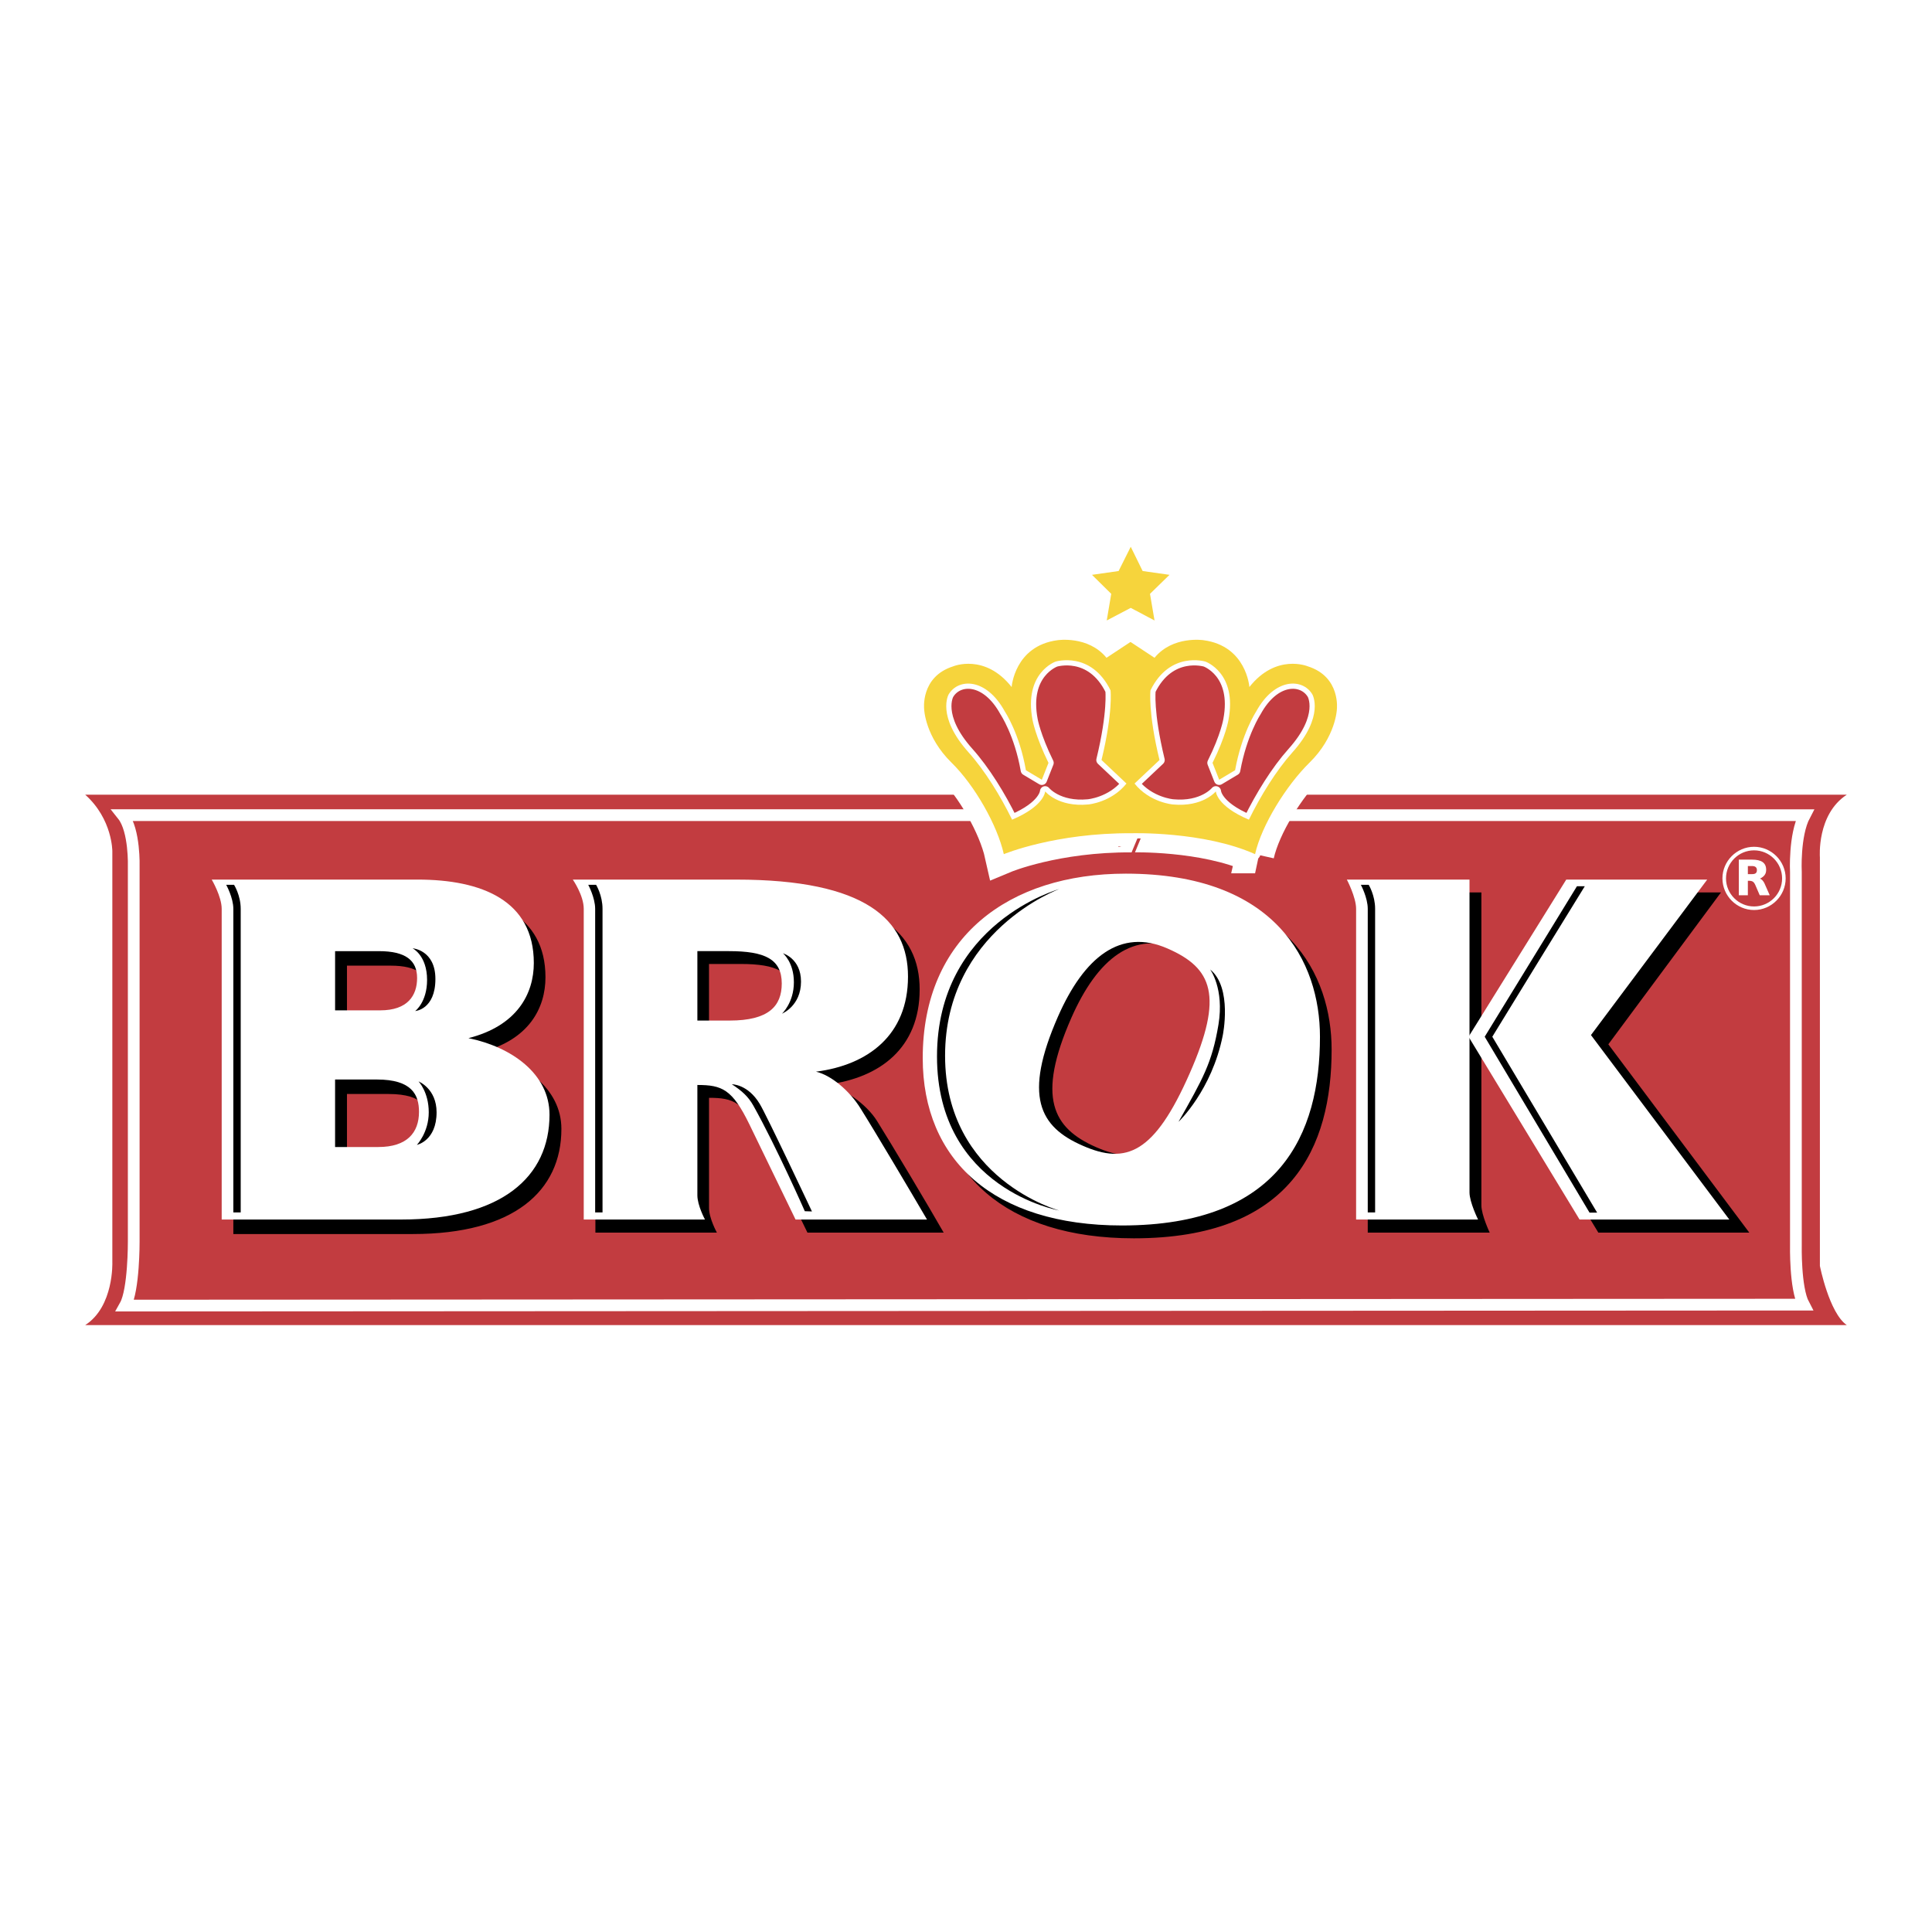 <?xml version="1.0" encoding="UTF-8"?> <svg xmlns="http://www.w3.org/2000/svg" width="2500" height="2500" viewBox="0 0 192.756 192.756"><path fill-rule="evenodd" clip-rule="evenodd" fill="#fff" d="M0 0h192.756v192.756H0V0z"></path><path d="M184.252 132.203c-1.755-1.21-2.681-5.905-2.681-5.905V85.527s-.331-4.269 2.681-6.238H8.504c2.728 2.443 2.704 5.645 2.704 5.645v41.008s.166 4.411-2.704 6.261h175.748z" fill-rule="evenodd" clip-rule="evenodd" fill="#c23c40"></path><path d="M179.959 130.163c-.878-1.66-.782-5.952-.782-5.952v-37.19s-.189-3.676.877-5.692H12.251c1.209 1.518 1.091 5.146 1.091 5.146v37.402s.024 4.815-.854 6.381l167.471-.095z" fill-rule="evenodd" clip-rule="evenodd" fill="#c23c40"></path><path d="M125.219 85.219c.641-2.87 3.107-6.854 5.432-9.131 2.633-2.585 2.728-5.313 2.728-5.313s.403-3.249-2.894-4.293c0 0-3.154-1.328-5.835 2.064 0 0-.284-4.103-4.577-4.673 0 0-3.06-.474-4.886 1.755l-2.372-1.565h-.048l-2.371 1.565c-1.826-2.229-4.887-1.755-4.887-1.755-4.292.57-4.577 4.673-4.577 4.673-2.68-3.392-5.834-2.064-5.834-2.064-3.296 1.044-2.894 4.293-2.894 4.293s.095 2.728 2.728 5.313c2.325 2.277 4.578 6.261 5.218 9.131 0 0 5.123-2.135 12.76-2.087-.001-.001 7.162-.214 12.309 2.087zm-20.943-6.262s-.048 1.447-3.297 2.823c-1.162-2.372-2.728-4.91-4.341-6.712-3.249-3.628-1.992-5.787-1.992-5.787.949-1.613 3.747-1.708 5.621 1.731 0 0 1.447 2.158 2.087 5.834l1.59.949.664-1.684c-1.305-2.657-1.59-4.27-1.59-4.27-.901-4.72 2.301-5.834 2.301-5.834s3.534-1.091 5.479 2.87c0 0 .262 2.159-.9 6.95l2.49 2.348c-1.519 1.897-3.818 2.087-3.818 2.087-3.013.284-4.294-1.305-4.294-1.305zm24.666-3.89c-1.612 1.803-3.178 4.341-4.34 6.712-3.25-1.375-3.297-2.823-3.297-2.823s-1.281 1.589-4.293 1.305c0 0-2.301-.189-3.818-2.087l2.49-2.348c-1.162-4.791-.901-6.95-.901-6.95 1.944-3.961 5.479-2.87 5.479-2.87s3.202 1.115 2.301 5.834c0 0-.261 1.613-1.589 4.27l.664 1.684 1.589-.949c.664-3.676 2.087-5.834 2.087-5.834 1.874-3.439 4.673-3.344 5.621-1.731 0 0 1.256 2.159-1.993 5.787z" fill="none" stroke="#fff" stroke-width="3.82" stroke-miterlimit="2.613"></path><path d="M179.959 130.163c-.878-1.66-.782-5.952-.782-5.952v-37.19s-.189-3.676.877-5.692H12.251c1.209 1.518 1.091 5.146 1.091 5.146v37.402s.024 4.815-.854 6.381l167.471-.095z" fill="none" stroke="#fff" stroke-width="1.17" stroke-miterlimit="2.613"></path><path d="M80.559 122.978l-4.625-9.511c-1.708-3.511-2.728-3.938-5.194-3.938v11.005c0 1.02.783 2.443.783 2.443h-12.12v-31c0-1.352-1.067-2.941-1.067-2.941h16.271c12.973 0 17.147 4.032 17.147 9.677 0 5.858-3.984 8.823-9.179 9.487 1.518.355 3.866 1.921 4.934 3.652 1.446 2.301 5.194 8.586 6.641 11.124H80.559v.002zm-9.82-26.802v6.926h3.226c3.866 0 5.194-1.423 5.194-3.7 0-2.442-1.708-3.226-5.242-3.226h-3.178zM93.247 106.85c0-12.072 8.609-18.405 20.255-18.405 14.989 0 19.354 8.823 19.354 16.271 0 9.724-3.985 18.831-19.733 18.831-12.808-.001-19.876-6.523-19.876-16.697zm26.777.379c3.392-7.756 2.254-10.507-2.205-12.451-4.696-2.064-8.325.854-10.935 6.782-3.486 7.946-1.85 10.982 2.443 12.879 4.389 1.921 7.188.759 10.697-7.21zM160.464 104.192l14.063 18.785h-15.061l-11.076-18.263 9.274-15.678h14.04l-11.24 15.156zm-24.003 18.786v-31c0-1.186-.901-2.941-.901-2.941h12.238v31.212c0 .973.83 2.729.83 2.729h-12.167zM41.187 123.12H23.28v-31c0-1.233-.996-2.941-.996-2.941h20.563c6.38 0 11.574 2.087 11.574 8.325 0 3.059-1.637 6.285-6.522 7.494 4.317.878 8.111 3.558 8.111 7.637 0 6.191-4.743 10.485-14.823 10.485zm-6.57-26.777v5.882H39.1c2.728 0 3.676-1.447 3.676-3.202s-1.138-2.68-3.794-2.68h-4.365zm4.174 12.806h-4.174v6.713h4.293c2.846 0 4.056-1.424 4.056-3.511 0-1.707-.688-3.202-4.175-3.202z" fill-rule="evenodd" clip-rule="evenodd"></path><path d="M81.412 106.921c5.194-.665 9.179-3.653 9.179-9.488 0-5.644-4.174-9.676-17.147-9.676H57.149s1.091 1.565 1.091 2.917v30.999h12.096s-.759-1.399-.759-2.42v-11.005c2.467 0 3.486.427 5.194 3.938l4.601 9.487h13.116c-1.47-2.514-5.194-8.8-6.641-11.1-1.091-1.756-2.917-3.297-4.435-3.652zm-8.609-5.1h-3.226v-6.926h3.154c3.558 0 5.265.783 5.265 3.226.001 2.276-1.327 3.7-5.193 3.7zM112.316 87.164c-11.646 0-20.255 6.333-20.255 18.405 0 10.175 7.092 16.697 19.875 16.697 15.772 0 19.757-9.107 19.757-18.832 0-7.448-4.363-16.27-19.377-16.27zM108 114.296c-4.293-1.873-5.93-4.933-2.443-12.878 2.609-5.93 6.237-8.847 10.934-6.783 4.459 1.944 5.622 4.696 2.206 12.452-3.51 7.969-6.309 9.154-10.697 7.209zM146.612 87.756h-12.238s.925 1.755.925 2.917v30.999h12.167s-.854-1.731-.854-2.704V87.756z" fill-rule="evenodd" clip-rule="evenodd" fill="#fff"></path><path fill-rule="evenodd" clip-rule="evenodd" fill="#fff" d="M158.731 103.268l11.599-15.512h-14.064l-9.749 15.678 11.076 18.239h14.942l-13.804-18.405zM46.737 103.576c4.862-1.233 6.522-4.436 6.522-7.495 0-6.237-5.194-8.325-11.598-8.325H21.122s.996 1.684.996 2.917v30.999h17.906c10.057 0 14.8-4.27 14.8-10.46.001-4.078-3.794-6.758-8.087-7.636zm-13.306-8.68h4.364c2.681 0 3.819.925 3.819 2.68 0 1.756-.949 3.227-3.676 3.227h-4.506v-5.907h-.001zm4.317 19.542h-4.317v-6.735h4.174c3.487 0 4.198 1.518 4.198 3.226.001 2.087-1.209 3.509-4.055 3.509z"></path><path d="M135.773 88.278h.782s.641 1.043.641 2.396v30.287h-.735V90.674c0-1.115-.688-2.396-.688-2.396zM58.69 88.278h.783s.641 1.043.641 2.396v30.287h-.735V90.674c-.001-1.115-.689-2.396-.689-2.396zM105.675 88.705s-12.19 3.392-12.19 16.697c0 13.234 12.19 15.369 12.19 15.369s-11.384-3.083-11.384-15.44c0-12.452 11.384-16.626 11.384-16.626zM78.115 95.109s1.091.877 1.091 2.894c0 2.039-1.186 3.13-1.186 3.13s1.897-.759 1.897-3.201c.001-2.301-1.802-2.823-1.802-2.823zM73.016 108.177c1.02.665 1.637 1.234 2.135 2.111 2.324 4.15 5.146 10.555 5.146 10.555l.711.023s-4.577-9.725-5.218-10.744c-1.185-1.969-2.774-1.945-2.774-1.945zM22.568 88.278h.783s.664 1.043.664 2.396v30.287h-.735V90.674c0-1.115-.712-2.396-.712-2.396zM41.163 94.611s1.447.711 1.447 3.155c0 2.229-1.187 3.106-1.187 3.106s2.017-.142 2.017-3.201c0-2.894-2.277-3.06-2.277-3.06zM41.756 107.893s1.02 1.044 1.02 3.083c0 2.017-1.186 3.25-1.186 3.25s1.968-.403 1.968-3.25c.001-2.372-1.802-3.083-1.802-3.083zM158.115 88.421c-.498.806-7.803 12.665-9.227 15.013l10.46 17.551h-.759l-10.46-17.551s8.775-14.302 9.203-15.013h.783zM120.736 96.722s1.423 1.897.83 5.503c-.641 3.842-1.565 5.407-3.984 9.7 0 0 3.32-3.131 4.411-8.609 0-.001.996-4.768-1.257-6.594z" fill-rule="evenodd" clip-rule="evenodd"></path><path d="M101.003 83.653s-4.056-6.997-6.262-9.605c0 0-3.818-6.665 1.708-6.665 0 0 3.747.356 4.886 2.704 0 0 2.063-7.661 7.21-4.744l4.27 1.565 4.459-1.636s5.075-2.134 6.428 3.534l1.778.64s3.036-4.316 6.309-.925c0 0 2.254 2.419-2.703 7.945 0-.023-4.009 4.08-4.15 7.613-.001.001-11.695-5.311-23.933-.426z" fill-rule="evenodd" clip-rule="evenodd" fill="#c23c40"></path><path d="M125.219 85.219c.641-2.87 3.107-6.854 5.432-9.131 2.633-2.585 2.728-5.313 2.728-5.313s.403-3.249-2.894-4.293c0 0-3.154-1.328-5.835 2.064 0 0-.284-4.103-4.577-4.673 0 0-3.06-.474-4.886 1.755l-2.372-1.565h-.048l-2.371 1.565c-1.826-2.229-4.887-1.755-4.887-1.755-4.292.57-4.577 4.673-4.577 4.673-2.68-3.392-5.834-2.064-5.834-2.064-3.296 1.044-2.894 4.293-2.894 4.293s.095 2.728 2.728 5.313c2.325 2.277 4.578 6.261 5.218 9.131 0 0 5.123-2.135 12.76-2.087-.001-.001 7.162-.214 12.309 2.087zm-20.943-6.262s-.048 1.447-3.297 2.823c-1.162-2.372-2.728-4.91-4.341-6.712-3.249-3.628-1.992-5.787-1.992-5.787.949-1.613 3.747-1.708 5.621 1.731 0 0 1.447 2.158 2.087 5.834l1.59.949.664-1.684c-1.305-2.657-1.59-4.27-1.59-4.27-.901-4.72 2.301-5.834 2.301-5.834s3.534-1.091 5.479 2.87c0 0 .262 2.159-.9 6.95l2.49 2.348c-1.519 1.897-3.818 2.087-3.818 2.087-3.013.284-4.294-1.305-4.294-1.305zm24.666-3.89c-1.612 1.803-3.178 4.341-4.34 6.712-3.25-1.375-3.297-2.823-3.297-2.823s-1.281 1.589-4.293 1.305c0 0-2.301-.189-3.818-2.087l2.49-2.348c-1.162-4.791-.901-6.95-.901-6.95 1.944-3.961 5.479-2.87 5.479-2.87s3.202 1.115 2.301 5.834c0 0-.261 1.613-1.589 4.27l.664 1.684 1.589-.949c.664-3.676 2.087-5.834 2.087-5.834 1.874-3.439 4.673-3.344 5.621-1.731 0 0 1.256 2.159-1.993 5.787z" fill-rule="evenodd" clip-rule="evenodd" fill="#f6d43c"></path><path d="M125.219 85.219c.641-2.87 3.107-6.854 5.432-9.131 2.633-2.585 2.728-5.313 2.728-5.313s.403-3.249-2.894-4.293c0 0-3.154-1.328-5.835 2.064 0 0-.284-4.103-4.577-4.673 0 0-3.06-.474-4.886 1.755l-2.372-1.565h-.048l-2.371 1.565c-1.826-2.229-4.887-1.755-4.887-1.755-4.292.57-4.577 4.673-4.577 4.673-2.68-3.392-5.834-2.064-5.834-2.064-3.296 1.044-2.894 4.293-2.894 4.293s.095 2.728 2.728 5.313c2.325 2.277 4.578 6.261 5.218 9.131 0 0 5.123-2.135 12.76-2.087-.001-.001 7.162-.214 12.309 2.087zm-20.943-6.262s-.048 1.447-3.297 2.823c-1.162-2.372-2.728-4.91-4.341-6.712-3.249-3.628-1.992-5.787-1.992-5.787.949-1.613 3.747-1.708 5.621 1.731 0 0 1.447 2.158 2.087 5.834l1.59.949.664-1.684c-1.305-2.657-1.59-4.27-1.59-4.27-.901-4.72 2.301-5.834 2.301-5.834s3.534-1.091 5.479 2.87c0 0 .262 2.159-.9 6.95l2.49 2.348c-1.519 1.897-3.818 2.087-3.818 2.087-3.013.284-4.294-1.305-4.294-1.305zm24.666-3.89c-1.612 1.803-3.178 4.341-4.34 6.712-3.25-1.375-3.297-2.823-3.297-2.823s-1.281 1.589-4.293 1.305c0 0-2.301-.189-3.818-2.087l2.49-2.348c-1.162-4.791-.901-6.95-.901-6.95 1.944-3.961 5.479-2.87 5.479-2.87s3.202 1.115 2.301 5.834c0 0-.261 1.613-1.589 4.27l.664 1.684 1.589-.949c.664-3.676 2.087-5.834 2.087-5.834 1.874-3.439 4.673-3.344 5.621-1.731 0 0 1.256 2.159-1.993 5.787z" fill-rule="evenodd" clip-rule="evenodd" fill="#f6d43c" stroke="#fff" stroke-width="1.04" stroke-linecap="round" stroke-linejoin="round" stroke-miterlimit="2.613"></path><path d="M125.219 85.219c.641-2.87 3.107-6.854 5.432-9.131 2.633-2.585 2.728-5.313 2.728-5.313s.403-3.249-2.894-4.293c0 0-3.154-1.328-5.835 2.064 0 0-.284-4.103-4.577-4.673 0 0-3.06-.474-4.886 1.755l-2.372-1.565h-.048l-2.371 1.565c-1.826-2.229-4.887-1.755-4.887-1.755-4.292.57-4.577 4.673-4.577 4.673-2.68-3.392-5.834-2.064-5.834-2.064-3.296 1.044-2.894 4.293-2.894 4.293s.095 2.728 2.728 5.313c2.325 2.277 4.578 6.261 5.218 9.131 0 0 5.123-2.135 12.76-2.087-.001-.001 7.162-.214 12.309 2.087zm-20.943-6.262s-.048 1.447-3.297 2.823c-1.162-2.372-2.728-4.91-4.341-6.712-3.249-3.628-1.992-5.787-1.992-5.787.949-1.613 3.747-1.708 5.621 1.731 0 0 1.447 2.158 2.087 5.834l1.59.949.664-1.684c-1.305-2.657-1.59-4.27-1.59-4.27-.901-4.72 2.301-5.834 2.301-5.834s3.534-1.091 5.479 2.87c0 0 .262 2.159-.9 6.95l2.49 2.348c-1.519 1.897-3.818 2.087-3.818 2.087-3.013.284-4.294-1.305-4.294-1.305zm24.666-3.89c-1.612 1.803-3.178 4.341-4.34 6.712-3.25-1.375-3.297-2.823-3.297-2.823s-1.281 1.589-4.293 1.305c0 0-2.301-.189-3.818-2.087l2.49-2.348c-1.162-4.791-.901-6.95-.901-6.95 1.944-3.961 5.479-2.87 5.479-2.87s3.202 1.115 2.301 5.834c0 0-.261 1.613-1.589 4.27l.664 1.684 1.589-.949c.664-3.676 2.087-5.834 2.087-5.834 1.874-3.439 4.673-3.344 5.621-1.731 0 0 1.256 2.159-1.993 5.787zM112.814 54.552l1.187 2.419 2.68.38-1.946 1.897.452 2.656-2.373-1.257-2.395 1.257.45-2.656-1.921-1.897 2.656-.38 1.21-2.419z" fill-rule="evenodd" clip-rule="evenodd" fill="#f6d43c"></path><path d="M175.287 86.808c0 .285-.143.403-.475.403h-.427v-.806h.427c.309 0 .475.142.475.403zm1.28 2.514l-.545-1.233c-.119-.213-.262-.379-.428-.427.428-.213.617-.474.617-.877 0-.712-.475-1.02-1.423-1.02h-1.305v3.558h.901v-1.447h.095c.355 0 .498.095.641.403l.45 1.043h.997z" fill-rule="evenodd" clip-rule="evenodd" fill="#fff"></path><path d="M171.848 87.638c0 1.731 1.423 3.155 3.154 3.155s3.154-1.423 3.154-3.155c0-1.731-1.423-3.154-3.154-3.154s-3.154 1.423-3.154 3.154zm.356 0c0-1.542 1.256-2.799 2.798-2.799s2.799 1.257 2.799 2.799-1.257 2.799-2.799 2.799-2.798-1.257-2.798-2.799z" fill-rule="evenodd" clip-rule="evenodd" fill="#fff"></path></svg> 